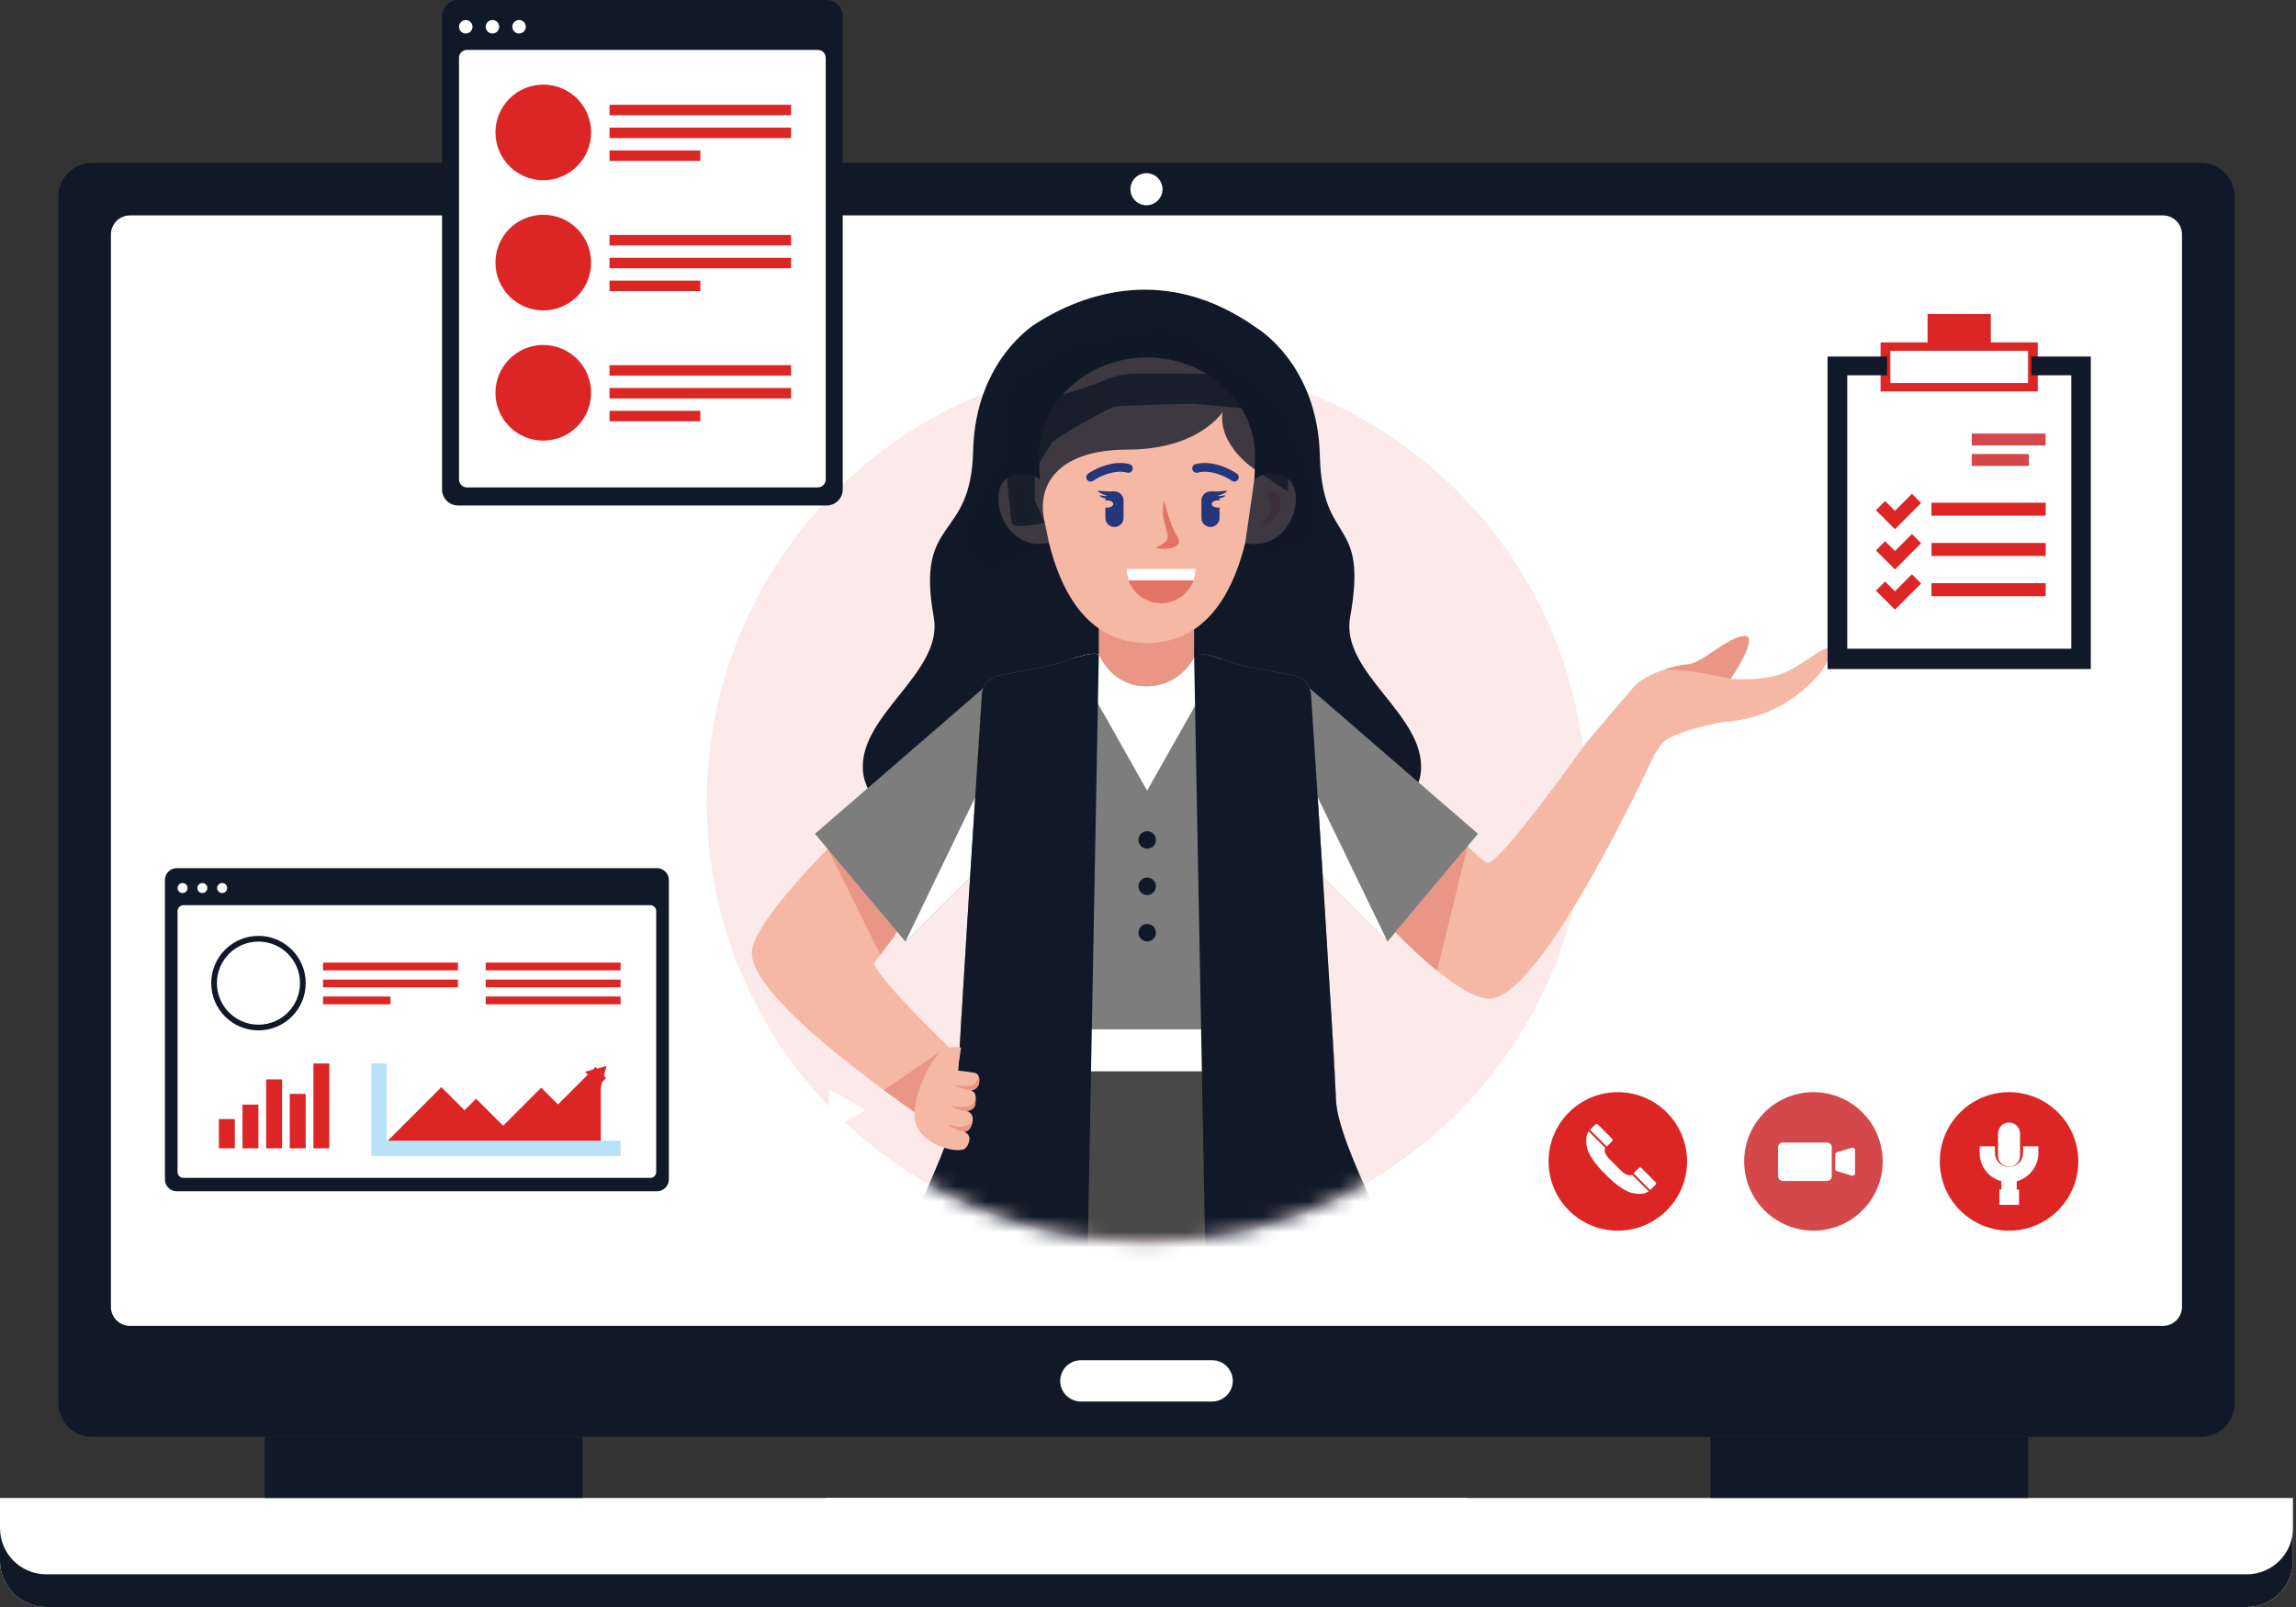 <svg width="150" height="105" viewBox="0 0 150 105" fill="none" xmlns="http://www.w3.org/2000/svg">
<rect x="0" y="0" width="150" height="105" fill="#333333" stroke="none"/>
<path d="M143.788 93.881H6.013C4.799 93.881 3.814 92.897 3.814 91.683V12.839C3.814 11.625 4.799 10.641 6.013 10.641H143.788C145.002 10.641 145.986 11.625 145.986 12.839V91.682C145.987 92.896 145.002 93.881 143.788 93.881Z" fill="#111827"/>
<path d="M141.304 86.633H8.494C7.805 86.633 7.246 86.074 7.246 85.385V15.322C7.246 14.633 7.805 14.074 8.494 14.074H141.304C141.993 14.074 142.552 14.633 142.552 15.322V85.385C142.552 86.074 141.993 86.633 141.304 86.633Z" fill="white"/>
<path d="M74.901 81.14C90.767 81.14 103.629 68.278 103.629 52.412C103.629 36.545 90.767 23.683 74.901 23.683C59.035 23.683 46.173 36.545 46.173 52.412C46.173 68.278 59.035 81.14 74.901 81.14Z" fill="#DC2626" fill-opacity="0.1"/>
<path d="M146.782 105H3.019C1.352 105 0 103.648 0 101.981V97.874H149.801V101.981C149.801 103.648 148.45 105 146.782 105Z" fill="white"/>
<path d="M146.782 102.865H3.019C1.352 102.865 0 101.513 0 99.846V101.981C0 103.648 1.352 105 3.019 105H146.782C148.45 105 149.801 103.648 149.801 101.981V99.846C149.801 101.513 148.45 102.865 146.782 102.865Z" fill="#111827"/>
<path d="M92.988 100.729H56.817C55.24 100.729 53.962 99.451 53.962 97.874H95.843C95.843 99.451 94.565 100.729 92.988 100.729Z" fill="white"/>
<path d="M38.062 93.881H17.298V97.875H38.062V93.881Z" fill="#111827"/>
<path d="M132.507 93.881H111.742V97.875H132.507V93.881Z" fill="#111827"/>
<path d="M79.19 91.574H70.613C69.871 91.574 69.264 90.967 69.264 90.225C69.264 89.483 69.871 88.876 70.613 88.876H79.19C79.932 88.876 80.539 89.483 80.539 90.225C80.539 90.967 79.932 91.574 79.19 91.574Z" fill="white"/>
<path d="M74.9 13.412C75.479 13.412 75.948 12.943 75.948 12.364C75.948 11.785 75.479 11.316 74.9 11.316C74.322 11.316 73.853 11.785 73.853 12.364C73.853 12.943 74.322 13.412 74.9 13.412Z" fill="white"/>
<mask id="mask0_144_11242" style="mask-type:luminance" maskUnits="userSpaceOnUse" x="46" y="16" width="75" height="66">
<path d="M120.511 43.935C120.511 51.056 101.037 66.047 96.747 71.067C91.478 77.232 83.645 81.14 74.899 81.14C59.033 81.14 46.171 68.278 46.171 52.412C46.171 36.545 59.033 16.078 74.899 16.078C90.766 16.078 120.511 28.069 120.511 43.935Z" fill="white"/>
</mask>
<g mask="url(#mask0_144_11242)">
<path d="M88.205 40.326C89.41 33.64 86.364 35.773 86.227 29.774C86.09 23.775 82.1 21.428 82.1 21.428C76.195 17.221 70.774 19.175 67.703 21.124C67.703 21.124 63.713 23.471 63.575 29.47C63.438 35.469 59.798 33.64 61.003 40.326C61.657 43.956 56.088 46.687 56.377 50.373C56.655 53.92 64.016 58.454 73.788 58.899C73.942 58.918 74.101 58.929 74.264 58.929C74.378 58.929 74.49 58.924 74.604 58.922C74.718 58.924 74.831 58.929 74.945 58.929C75.108 58.929 75.267 58.919 75.421 58.899C85.193 58.454 92.553 53.92 92.832 50.373C93.12 46.687 87.551 43.957 88.205 40.326Z" fill="#111827"/>
<path d="M103.629 48.534C103.629 48.534 106.029 45.691 106.726 44.888C107.423 44.085 109.298 43.466 110.243 43.413C111.187 43.36 112.811 41.664 113.922 41.558C115.033 41.452 113.06 44.359 113.06 44.359C113.06 44.359 115.079 44.505 116.31 44.058C117.541 43.61 118.766 42.508 119.285 42.371C119.804 42.234 119.713 43.58 117.535 45.309C115.356 47.038 112.955 47.158 112.668 47.163C112.381 47.169 109.091 47.836 108.538 48.626C107.985 49.416 106.619 51.658 106.619 51.658L103.629 48.534Z" fill="#F5B8A5"/>
<path d="M110.245 43.413C109.848 43.436 109.288 43.559 108.72 43.752C110.595 43.743 113.062 44.359 113.062 44.359C113.062 44.359 115.035 41.452 113.924 41.558C112.813 41.664 111.189 43.36 110.245 43.413Z" fill="#EA9686"/>
<path d="M108.064 49.342C108.064 49.342 100.872 65.006 97.392 65.244C95.06 65.404 89.792 59.459 89.792 59.459L94.508 53.836C94.508 53.836 96.486 56.041 97.153 56.375C97.821 56.709 103.629 48.534 103.629 48.534L108.064 49.342Z" fill="#F5B8A5"/>
<path d="M85.062 44.531L96.556 54.48L90.647 61.524L78.309 49.225L85.062 44.531Z" fill="#7D7D7D"/>
<path fill-rule="evenodd" clip-rule="evenodd" d="M86.092 52.1L90.65 61.524L86.424 57.313L86.092 52.1Z" fill="white"/>
<path fill-rule="evenodd" clip-rule="evenodd" d="M95.878 55.284L93.885 63.422C92.888 62.611 91.91 61.673 91.159 60.911L95.878 55.284Z" fill="#EA9686"/>
<path d="M62.197 74.339C62.197 74.339 48.798 65.621 49.123 62.148C49.341 59.821 55.962 53.59 55.962 53.59L59.602 59.664C59.602 59.664 57.583 62.255 57.146 62.861C56.709 63.466 63.709 70.093 63.709 70.093L62.197 74.339Z" fill="#F5B8A5"/>
<path d="M54.082 55.452L57.508 62.377C57.751 62.056 58.065 61.647 58.377 61.243L59.232 59.049L57.351 55.907L54.082 55.452Z" fill="#EA9686"/>
<path d="M60.326 73.073C60.454 72.947 60.577 72.788 60.687 72.585C61.29 71.478 61.518 68.639 61.518 68.639L57.747 71.229C58.706 71.938 59.596 72.567 60.326 73.073Z" fill="#EA9686"/>
<path d="M83.924 31.148C82.857 30.672 82.166 31.109 81.811 31.476L81.415 34.297C81.361 34.681 81.278 35.064 81.171 35.443C84.418 36.279 85.55 31.875 83.924 31.148Z" fill="#F5B8A5"/>
<path d="M65.962 31.148C67.03 30.672 67.72 31.109 68.076 31.476L68.471 34.297C68.525 34.681 68.608 35.064 68.715 35.443C65.468 36.279 64.336 31.875 65.962 31.148Z" fill="#F5B8A5"/>
<path fill-rule="evenodd" clip-rule="evenodd" d="M67.222 32.422C67.222 32.422 66.824 31.846 66.392 32.316C66.01 32.73 66.189 34.166 67.604 34.329C67.604 34.329 66.911 33.796 66.845 33.093C66.808 32.699 67.063 32.465 67.222 32.422Z" fill="#EA9686"/>
<path fill-rule="evenodd" clip-rule="evenodd" d="M82.665 32.422C82.665 32.422 83.062 31.846 83.495 32.316C83.877 32.73 83.698 34.166 82.283 34.329C82.283 34.329 82.976 33.796 83.042 33.093C83.079 32.699 82.824 32.465 82.665 32.422Z" fill="#EA9686"/>
<path fill-rule="evenodd" clip-rule="evenodd" d="M74.896 33.64C73.183 33.64 71.782 35.272 71.782 37.267V44.212C71.782 46.207 73.183 47.839 74.896 47.839C76.609 47.839 78.01 46.207 78.01 44.212V37.267C78.01 35.272 76.609 33.64 74.896 33.64Z" fill="#EA9686"/>
<path fill-rule="evenodd" clip-rule="evenodd" d="M67.9 29.767C67.9 26.24 71.069 23.354 74.943 23.354H74.943C78.817 23.354 81.986 26.239 81.986 29.767C81.986 29.767 82.359 42.011 74.943 42.013H74.943H74.943C67.528 42.011 67.9 29.767 67.9 29.767Z" fill="#F5B8A5"/>
<path fill-rule="evenodd" clip-rule="evenodd" d="M79.083 32.108C79.408 32.108 79.675 32.374 79.675 32.7V32.703C79.643 32.699 79.614 32.692 79.58 32.692C79.347 32.692 79.159 32.798 79.159 32.93C79.159 33.062 79.347 33.169 79.58 33.169C79.614 33.169 79.643 33.162 79.675 33.157V33.84C79.675 34.166 79.408 34.432 79.083 34.432C78.757 34.432 78.49 34.166 78.49 33.84V32.7C78.49 32.374 78.757 32.108 79.083 32.108Z" fill="#23377A"/>
<path fill-rule="evenodd" clip-rule="evenodd" d="M79.505 32.389C79.706 32.392 80.479 32.013 80.026 32.074C79.573 32.135 79.084 32.108 79.084 32.108C79.084 32.108 79.169 32.544 79.54 32.564C79.54 32.564 79.829 32.584 80.031 32.409C80.173 32.286 79.772 32.467 79.505 32.389Z" fill="#23377A"/>
<path d="M73.821 30.872C73.766 30.893 73.705 30.897 73.644 30.881C72.86 30.669 71.883 31.083 71.42 31.413C71.29 31.504 71.112 31.474 71.021 31.345C70.929 31.216 70.96 31.037 71.088 30.946C71.564 30.608 72.742 30.045 73.793 30.328C73.946 30.369 74.036 30.526 73.995 30.679C73.97 30.771 73.904 30.84 73.821 30.872Z" fill="#23377A"/>
<path d="M78.072 30.872C78.127 30.893 78.189 30.897 78.25 30.881C79.034 30.669 80.01 31.083 80.474 31.413C80.604 31.504 80.782 31.474 80.873 31.345C80.965 31.216 80.934 31.037 80.805 30.946C80.329 30.608 79.152 30.045 78.1 30.328C77.948 30.369 77.857 30.526 77.899 30.679C77.923 30.771 77.99 30.84 78.072 30.872Z" fill="#23377A"/>
<path fill-rule="evenodd" clip-rule="evenodd" d="M72.809 32.108C72.483 32.108 72.217 32.374 72.217 32.7V32.703C72.249 32.699 72.278 32.692 72.312 32.692C72.544 32.692 72.733 32.798 72.733 32.93C72.733 33.062 72.545 33.169 72.312 33.169C72.278 33.169 72.249 33.162 72.217 33.157V33.84C72.217 34.166 72.483 34.432 72.809 34.432C73.135 34.432 73.402 34.166 73.402 33.84V32.7C73.402 32.374 73.135 32.108 72.809 32.108Z" fill="#23377A"/>
<path fill-rule="evenodd" clip-rule="evenodd" d="M73.601 37.158C73.601 38.404 74.611 39.415 75.857 39.415C77.104 39.415 78.114 38.404 78.114 37.158H73.601Z" fill="#E27466"/>
<path fill-rule="evenodd" clip-rule="evenodd" d="M77.973 37.92C78.059 37.681 78.114 37.427 78.114 37.158H73.601C73.601 37.427 73.656 37.681 73.742 37.92H77.973Z" fill="white"/>
<path fill-rule="evenodd" clip-rule="evenodd" d="M72.388 32.389C72.187 32.392 71.414 32.013 71.867 32.074C72.319 32.135 72.809 32.108 72.809 32.108C72.809 32.108 72.723 32.544 72.353 32.564C72.353 32.564 72.064 32.584 71.862 32.409C71.72 32.286 72.12 32.467 72.388 32.389Z" fill="#23377A"/>
<path fill-rule="evenodd" clip-rule="evenodd" d="M62.521 71.78C62.602 69.1 63.94 48.475 64.146 45.376C64.187 44.761 64.639 44.254 65.244 44.137C67.078 43.785 68.697 43.514 69.548 43.209C70.555 42.848 71.581 42.54 71.827 42.817C71.827 42.817 72.601 44.84 74.898 44.84C77.196 44.84 78.055 42.865 78.055 42.865C78.301 42.589 79.242 42.848 80.249 43.209C81.1 43.514 82.718 43.786 84.553 44.138C85.158 44.254 85.61 44.761 85.651 45.376C85.857 48.476 87.195 69.1 87.275 71.78C87.356 74.46 89.618 78.775 89.337 79.297C89.337 79.297 84.049 83.045 74.898 82.768C65.748 83.045 60.46 79.297 60.46 79.297C60.179 78.774 62.44 74.46 62.521 71.78Z" fill="#7D7D7D"/>
<path fill-rule="evenodd" clip-rule="evenodd" d="M79.804 43.055C78.977 42.783 78.265 42.629 78.055 42.864C78.055 42.864 77.197 44.84 74.899 44.84C72.601 44.84 71.828 42.816 71.828 42.816C71.624 42.587 70.886 42.76 70.068 43.029L74.943 51.658L79.804 43.055Z" fill="white"/>
<path fill-rule="evenodd" clip-rule="evenodd" d="M62.764 67.252V80.534C65.143 81.598 69.295 82.938 74.899 82.768C84.049 83.045 89.338 79.297 89.338 79.297C89.619 78.774 87.357 74.46 87.276 71.78C87.257 71.138 87.165 69.465 87.034 67.252H62.764Z" fill="#484848"/>
<path fill-rule="evenodd" clip-rule="evenodd" d="M87.277 74.526C87.323 76.058 88.081 78.123 88.67 79.71C89.109 79.459 89.338 79.297 89.338 79.297C89.619 78.774 87.357 74.46 87.276 71.78C87.257 71.138 87.165 69.465 87.034 67.252H62.764V69.999H87.034C87.166 72.212 87.258 73.885 87.277 74.526Z" fill="white"/>
<path fill-rule="evenodd" clip-rule="evenodd" d="M78.012 42.79C78.03 42.777 78.048 42.764 78.07 42.755L78.112 42.736C78.494 42.626 79.378 42.896 80.248 43.208C81.099 43.514 82.718 43.785 84.552 44.137C85.157 44.253 85.609 44.761 85.65 45.376C85.856 48.475 87.194 69.1 87.275 71.78C87.356 74.459 90.57 80.003 90.289 80.526C90.289 80.526 85.856 83.872 78.78 83.872L78.012 42.79Z" fill="#111827"/>
<path d="M64.737 44.531L53.243 54.48L59.152 61.524L71.49 49.225L64.737 44.531Z" fill="#7D7D7D"/>
<path fill-rule="evenodd" clip-rule="evenodd" d="M63.709 52.1L59.151 61.524L63.376 57.313L63.709 52.1Z" fill="white"/>
<path d="M79.866 26.928C79.866 26.928 78.312 29.376 73.686 29.376C69.061 29.376 67.668 31.722 68.256 34.148C68.256 34.148 66.206 34.656 66.098 34.148C65.989 33.641 65.375 27.316 65.555 26.774C65.736 26.232 65.855 24.587 66.97 24.253C68.085 23.919 69.956 22.221 72.219 22.076C74.482 21.932 75.37 21.036 77.04 21.629C78.71 22.221 82.644 25.935 82.918 26.192C83.192 26.45 84.059 29.34 84.131 29.702C84.203 30.063 84.131 32.132 84.131 32.132L81.991 30.678C81.991 30.678 79.577 29.142 79.866 26.928Z" fill="#111827" fill-opacity="0.8"/>
<path fill-rule="evenodd" clip-rule="evenodd" d="M71.786 42.79C71.768 42.777 71.749 42.764 71.727 42.755L71.686 42.736C71.303 42.626 70.42 42.896 69.549 43.208C68.698 43.514 67.08 43.785 65.245 44.137C64.64 44.253 64.188 44.761 64.147 45.376C63.941 48.475 62.603 69.1 62.523 71.78C62.442 74.459 59.227 80.003 59.509 80.526C59.509 80.526 63.942 83.872 71.018 83.872L71.786 42.79Z" fill="#111827"/>
<path d="M74.947 55.451C75.262 55.451 75.518 55.196 75.518 54.88C75.518 54.565 75.262 54.309 74.947 54.309C74.632 54.309 74.376 54.565 74.376 54.88C74.376 55.196 74.632 55.451 74.947 55.451Z" fill="#111827"/>
<path d="M74.947 58.481C75.262 58.481 75.518 58.226 75.518 57.91C75.518 57.595 75.262 57.339 74.947 57.339C74.632 57.339 74.376 57.595 74.376 57.91C74.376 58.226 74.632 58.481 74.947 58.481Z" fill="#111827"/>
<path d="M74.947 61.512C75.262 61.512 75.518 61.256 75.518 60.941C75.518 60.626 75.262 60.37 74.947 60.37C74.632 60.37 74.376 60.626 74.376 60.941C74.376 61.256 74.632 61.512 74.947 61.512Z" fill="#111827"/>
<path d="M68.255 34.148L68.535 35.484L64.807 37.334C64.807 37.334 62.784 36.11 62.928 34.906C63.073 33.701 65.241 30.28 65.964 29.557C66.687 28.834 66.832 26.521 69.819 25.654C72.806 24.787 72.495 24.401 74.602 24.401C76.71 24.401 78.63 24.449 79.404 24.401C80.179 24.353 80.286 24.016 81.172 24.401C82.058 24.787 83.841 26.762 83.937 26.955C84.033 27.148 85.479 30.776 85.479 30.776C85.479 30.776 85.865 33.388 85.961 33.641C86.057 33.894 86.587 34.91 85.335 35.438C84.082 35.966 81.989 36.352 81.989 36.352L81.35 35.484L81.952 31.312L82.54 26.811L78.012 26.377C78.012 26.377 73.2 26.474 72.81 26.57C72.421 26.666 68.958 28.593 68.714 28.93C68.469 29.268 67.603 30.776 67.603 30.776V32.683L68.255 34.148Z" fill="#111827" fill-opacity="0.8"/>
<path d="M63.684 70.101C63.415 70.036 62.562 69.948 62.562 69.948L62.788 68.449C62.788 68.449 62.127 68.271 61.52 68.639C61.063 68.916 59.785 71.039 59.74 72.786C59.695 74.533 62.004 75.299 62.833 75.124C62.833 75.124 63.176 75.145 63.318 74.558C63.435 74.076 62.976 73.944 62.976 73.944C62.976 73.944 63.435 73.996 63.543 73.233C63.623 72.671 63.12 72.585 63.12 72.585C63.12 72.585 63.676 72.606 63.723 72.1C63.761 71.687 63.786 71.366 63.435 71.252C63.435 71.252 63.929 71.217 63.974 70.669C64.019 70.124 63.684 70.101 63.684 70.101Z" fill="#F5B8A5"/>
<path d="M63.524 73.309C63.498 73.335 63.013 73.813 62.237 73.54C61.439 73.26 62.485 73.882 62.975 73.943C62.992 73.946 63.008 73.941 63.024 73.942C63.137 73.933 63.422 73.849 63.524 73.309Z" fill="#EA9686"/>
<path d="M63.721 72.1C63.737 71.928 63.749 71.774 63.734 71.642C63.73 71.665 63.66 72.123 63.394 72.243C63.123 72.366 62.283 72.313 62.186 72.243C62.088 72.173 62.124 72.48 63.119 72.585C63.119 72.585 63.675 72.606 63.721 72.1Z" fill="#EA9686"/>
<path d="M63.434 71.252C63.434 71.252 63.928 71.217 63.974 70.669C63.989 70.485 63.959 70.365 63.915 70.28C63.914 70.296 63.896 70.798 63.456 70.91C63.009 71.024 62.408 70.919 62.41 70.91C62.413 70.901 62.219 70.962 63.434 71.252Z" fill="#EA9686"/>
</g>
<path d="M76.064 32.727C76.064 32.727 76.459 34.378 76.861 34.953C77.263 35.527 76.904 35.872 75.927 35.858C74.951 35.843 76.243 35.642 76.287 35.125C76.33 34.608 75.755 33.832 76.064 32.727Z" fill="#E27466"/>
<path d="M118.475 80.41C120.974 80.41 122.999 78.385 122.999 75.886C122.999 73.387 120.974 71.361 118.475 71.361C115.976 71.361 113.95 73.387 113.95 75.886C113.95 78.385 115.976 80.41 118.475 80.41Z" fill="#D4484C"/>
<path d="M105.694 80.41C108.192 80.41 110.218 78.385 110.218 75.886C110.218 73.387 108.192 71.361 105.694 71.361C103.195 71.361 101.169 73.387 101.169 75.886C101.169 78.385 103.195 80.41 105.694 80.41Z" fill="#DC2626"/>
<path d="M107.07 76.314L106.719 76.665L107.813 77.759L108.164 77.408C108.208 77.364 108.208 77.292 108.164 77.248L107.23 76.314C107.186 76.27 107.114 76.27 107.07 76.314ZM103.689 75.014C103.819 75.623 104.575 76.425 104.893 76.741C105.209 77.059 106.01 77.815 106.62 77.945C106.858 77.995 107.358 78.09 107.712 77.843L106.627 76.758C106.626 76.759 106.625 76.76 106.624 76.761C106.518 76.82 106.236 76.88 105.744 76.327C105.715 76.298 105.689 76.272 105.664 76.247C105.387 75.97 105.386 75.969 105.386 75.969C105.361 75.944 105.336 75.918 105.306 75.889C104.754 75.398 104.813 75.115 104.872 75.009C104.873 75.008 104.874 75.007 104.875 75.006L103.791 73.921C103.543 74.276 103.638 74.776 103.689 75.014ZM104.227 73.47L103.875 73.821L104.969 74.915L105.321 74.564C105.365 74.52 105.365 74.448 105.321 74.405L104.386 73.47C104.342 73.426 104.27 73.426 104.227 73.47Z" fill="white"/>
<path d="M131.254 80.41C133.753 80.41 135.779 78.385 135.779 75.886C135.779 73.387 133.753 71.361 131.254 71.361C128.755 71.361 126.729 73.387 126.729 75.886C126.729 78.385 128.755 80.41 131.254 80.41Z" fill="#DC2626"/>
<path d="M131.253 76.235C130.856 76.235 130.534 75.913 130.534 75.516V74.064C130.534 73.666 130.856 73.345 131.253 73.345C131.65 73.345 131.972 73.667 131.972 74.064V75.516C131.972 75.914 131.65 76.235 131.253 76.235Z" fill="white"/>
<path d="M129.834 74.899V75.332C129.834 76.115 130.469 76.75 131.252 76.75V78.224" stroke="white" stroke-miterlimit="10"/>
<path d="M132.669 74.899V75.332C132.669 76.115 132.035 76.75 131.252 76.75" stroke="white" stroke-miterlimit="10"/>
<path d="M130.621 78.223H131.904" stroke="white" stroke-miterlimit="10"/>
<path d="M119.357 77.162H116.476C116.303 77.162 116.162 77.022 116.162 76.848V74.964C116.162 74.791 116.303 74.65 116.476 74.65H119.357C119.53 74.65 119.671 74.791 119.671 74.964V76.848C119.671 77.022 119.53 77.162 119.357 77.162Z" fill="white"/>
<path d="M120.984 76.817L120.012 76.524C119.944 76.504 119.897 76.441 119.897 76.371V75.442C119.897 75.371 119.944 75.309 120.012 75.288L120.984 74.996C121.086 74.965 121.19 75.042 121.19 75.149V76.663C121.19 76.77 121.087 76.847 120.984 76.817Z" fill="white"/>
<path d="M11.553 56.724H42.918C43.347 56.724 43.696 57.072 43.696 57.502V77.061C43.696 77.49 43.348 77.837 42.919 77.837H11.552C11.123 77.837 10.775 77.489 10.775 77.061V57.501C10.775 57.072 11.123 56.724 11.553 56.724Z" fill="#111827"/>
<path d="M11.985 76.961H42.486C42.698 76.961 42.871 76.789 42.871 76.576V59.53C42.871 59.318 42.698 59.145 42.486 59.145H11.985C11.772 59.145 11.6 59.318 11.6 59.53V76.576C11.6 76.789 11.772 76.961 11.985 76.961Z" fill="white"/>
<path d="M14.514 58.351C14.695 58.351 14.841 58.204 14.841 58.023C14.841 57.843 14.695 57.696 14.514 57.696C14.333 57.696 14.187 57.843 14.187 58.023C14.187 58.204 14.333 58.351 14.514 58.351Z" fill="white"/>
<path d="M13.22 58.351C13.401 58.351 13.547 58.204 13.547 58.023C13.547 57.843 13.401 57.696 13.22 57.696C13.039 57.696 12.893 57.843 12.893 58.023C12.893 58.204 13.039 58.351 13.22 58.351Z" fill="white"/>
<path d="M11.928 58.351C12.109 58.351 12.255 58.204 12.255 58.023C12.255 57.843 12.109 57.696 11.928 57.696C11.747 57.696 11.601 57.843 11.601 58.023C11.601 58.204 11.747 58.351 11.928 58.351Z" fill="white"/>
<path d="M15.341 73.118H14.3V75.031H15.341V73.118Z" fill="#DC2626"/>
<path d="M16.884 72.174H15.843V75.031H16.884V72.174Z" fill="#DC2626"/>
<path d="M18.428 70.528H17.387V75.031H18.428V70.528Z" fill="#DC2626"/>
<path d="M19.971 71.472H18.93V75.031H19.971V71.472Z" fill="#DC2626"/>
<path d="M21.515 69.487H20.474V75.031H21.515V69.487Z" fill="#DC2626"/>
<path d="M16.886 67.324C18.59 67.324 19.973 65.942 19.973 64.237C19.973 62.532 18.59 61.15 16.886 61.15C15.181 61.15 13.799 62.532 13.799 64.237C13.799 65.942 15.181 67.324 16.886 67.324Z" fill="#111827"/>
<path d="M16.885 66.951C18.384 66.951 19.6 65.736 19.6 64.237C19.6 62.738 18.384 61.522 16.885 61.522C15.386 61.522 14.171 62.738 14.171 64.237C14.171 65.736 15.386 66.951 16.885 66.951Z" fill="white"/>
<path d="M29.917 62.896H21.105V63.404H29.917V62.896Z" fill="#DC2626"/>
<path d="M29.917 64.004H21.105V64.512H29.917V64.004Z" fill="#DC2626"/>
<path d="M25.511 65.111H21.105V65.62H25.511V65.111Z" fill="#DC2626"/>
<path d="M40.544 62.896H31.731V63.404H40.544V62.896Z" fill="#DC2626"/>
<path d="M40.544 64.004H31.731V64.512H40.544V64.004Z" fill="#DC2626"/>
<path d="M40.544 65.111H31.731V65.62H40.544V65.111Z" fill="#DC2626"/>
<path d="M39.213 70.11L36.453 72.87L35.358 71.775L32.87 74.262L31.103 72.495L30.347 73.251L28.834 71.738L25.541 75.031H39.25V70.074L39.213 70.11Z" fill="#DC2626"/>
<path d="M25.541 75.031L28.834 71.738L30.347 73.251L31.103 72.495L32.87 74.262L35.358 71.775L36.453 72.87L39.213 70.11L39.25 70.074" stroke="#DC2626" stroke-miterlimit="10"/>
<path d="M38.733 70.542L38.22 70.028L38.921 69.84L39.623 69.652L39.435 70.354L39.247 71.055L38.733 70.542Z" fill="#DC2626"/>
<path d="M24.76 69.487V75.031H40.544" stroke="#B7E2F7" stroke-miterlimit="10"/>
<path d="M135.321 24.52H120.685V42.387H135.321V24.52Z" fill="white"/>
<path d="M133.129 22.371H122.86V25.575H133.129V22.371Z" fill="#DC2626"/>
<path d="M132.493 22.921H123.501V25.025H132.493V22.921Z" fill="white"/>
<path d="M130.061 22.887H125.93V20.517H130.061V22.887Z" fill="#DC2626"/>
<path d="M136.595 43.715H119.396V23.296H123.286V24.52H120.683V42.387H135.32V24.52H132.704V23.296H136.595V43.715Z" fill="#111827"/>
<path d="M123.797 34.578L122.555 33.336L123.156 32.735L123.797 33.376L124.91 32.264L125.51 32.865L123.797 34.578Z" fill="#DC2626"/>
<path d="M133.647 32.846H126.184V33.696H133.647V32.846Z" fill="#DC2626"/>
<path d="M133.645 28.328H128.818V29.107H133.645V28.328Z" fill="#D4484C"/>
<path d="M132.55 29.664H128.818V30.442H132.55V29.664Z" fill="#D4484C"/>
<path d="M123.797 37.207L122.555 35.965L123.156 35.364L123.797 36.005L124.91 34.893L125.51 35.494L123.797 37.207Z" fill="#DC2626"/>
<path d="M133.649 35.475H126.186V36.325H133.649V35.475Z" fill="#DC2626"/>
<path d="M123.797 39.836L122.555 38.594L123.156 37.993L123.797 38.635L124.91 37.522L125.51 38.123L123.797 39.836Z" fill="#DC2626"/>
<path d="M133.647 38.104H126.184V38.954H133.647V38.104Z" fill="#DC2626"/>
<path d="M29.925 0H54.01C54.587 0 55.056 0.469 55.056 1.047V31.981C55.056 32.559 54.588 33.027 54.01 33.027H29.925C29.347 33.027 28.879 32.559 28.879 31.981V1.046C28.879 0.468 29.347 0 29.925 0Z" fill="#111827"/>
<path d="M30.507 31.848H53.427C53.713 31.848 53.945 31.616 53.945 31.329V3.778C53.945 3.492 53.713 3.26 53.427 3.26H30.507C30.221 3.26 29.988 3.492 29.988 3.778V31.329C29.988 31.616 30.22 31.848 30.507 31.848Z" fill="white"/>
<path d="M33.91 2.19C34.154 2.19 34.351 1.993 34.351 1.749C34.351 1.506 34.154 1.309 33.91 1.309C33.667 1.309 33.47 1.506 33.47 1.749C33.47 1.993 33.667 2.19 33.91 2.19Z" fill="white"/>
<path d="M32.172 2.19C32.416 2.19 32.613 1.993 32.613 1.749C32.613 1.506 32.416 1.309 32.172 1.309C31.929 1.309 31.731 1.506 31.731 1.749C31.731 1.993 31.929 2.19 32.172 2.19Z" fill="white"/>
<path d="M30.43 2.19C30.673 2.19 30.871 1.993 30.871 1.749C30.871 1.506 30.673 1.309 30.43 1.309C30.187 1.309 29.989 1.506 29.989 1.749C29.989 1.993 30.187 2.19 30.43 2.19Z" fill="white"/>
<path d="M35.494 11.777C37.22 11.777 38.619 10.377 38.619 8.652C38.619 6.926 37.22 5.527 35.494 5.527C33.768 5.527 32.369 6.926 32.369 8.652C32.369 10.377 33.768 11.777 35.494 11.777Z" fill="#DC2626"/>
<path d="M51.684 6.846H39.82V7.531H51.684V6.846Z" fill="#DC2626"/>
<path d="M51.684 8.338H39.82V9.022H51.684V8.338Z" fill="#DC2626"/>
<path d="M45.752 9.829H39.82V10.513H45.752V9.829Z" fill="#DC2626"/>
<path d="M35.494 20.283C37.22 20.283 38.619 18.884 38.619 17.158C38.619 15.432 37.22 14.033 35.494 14.033C33.768 14.033 32.369 15.432 32.369 17.158C32.369 18.884 33.768 20.283 35.494 20.283Z" fill="#DC2626"/>
<path d="M51.684 15.353H39.82V16.037H51.684V15.353Z" fill="#DC2626"/>
<path d="M51.684 16.844H39.82V17.529H51.684V16.844Z" fill="#DC2626"/>
<path d="M45.752 18.335H39.82V19.02H45.752V18.335Z" fill="#DC2626"/>
<path d="M35.494 28.789C37.22 28.789 38.619 27.39 38.619 25.665C38.619 23.939 37.22 22.54 35.494 22.54C33.768 22.54 32.369 23.939 32.369 25.665C32.369 27.39 33.768 28.789 35.494 28.789Z" fill="#DC2626"/>
<path d="M51.684 23.859H39.82V24.544H51.684V23.859Z" fill="#DC2626"/>
<path d="M51.684 25.351H39.82V26.035H51.684V25.351Z" fill="#DC2626"/>
<path d="M45.752 26.842H39.82V27.526H45.752V26.842Z" fill="#DC2626"/>
<path d="M54.166 72.525V71.374C54.166 71.27 54.278 71.206 54.367 71.258L55.364 71.833L56.361 72.409C56.45 72.461 56.45 72.589 56.361 72.641L55.364 73.217L54.367 73.792C54.278 73.844 54.166 73.779 54.166 73.676V72.525Z" fill="white"/>
</svg>
